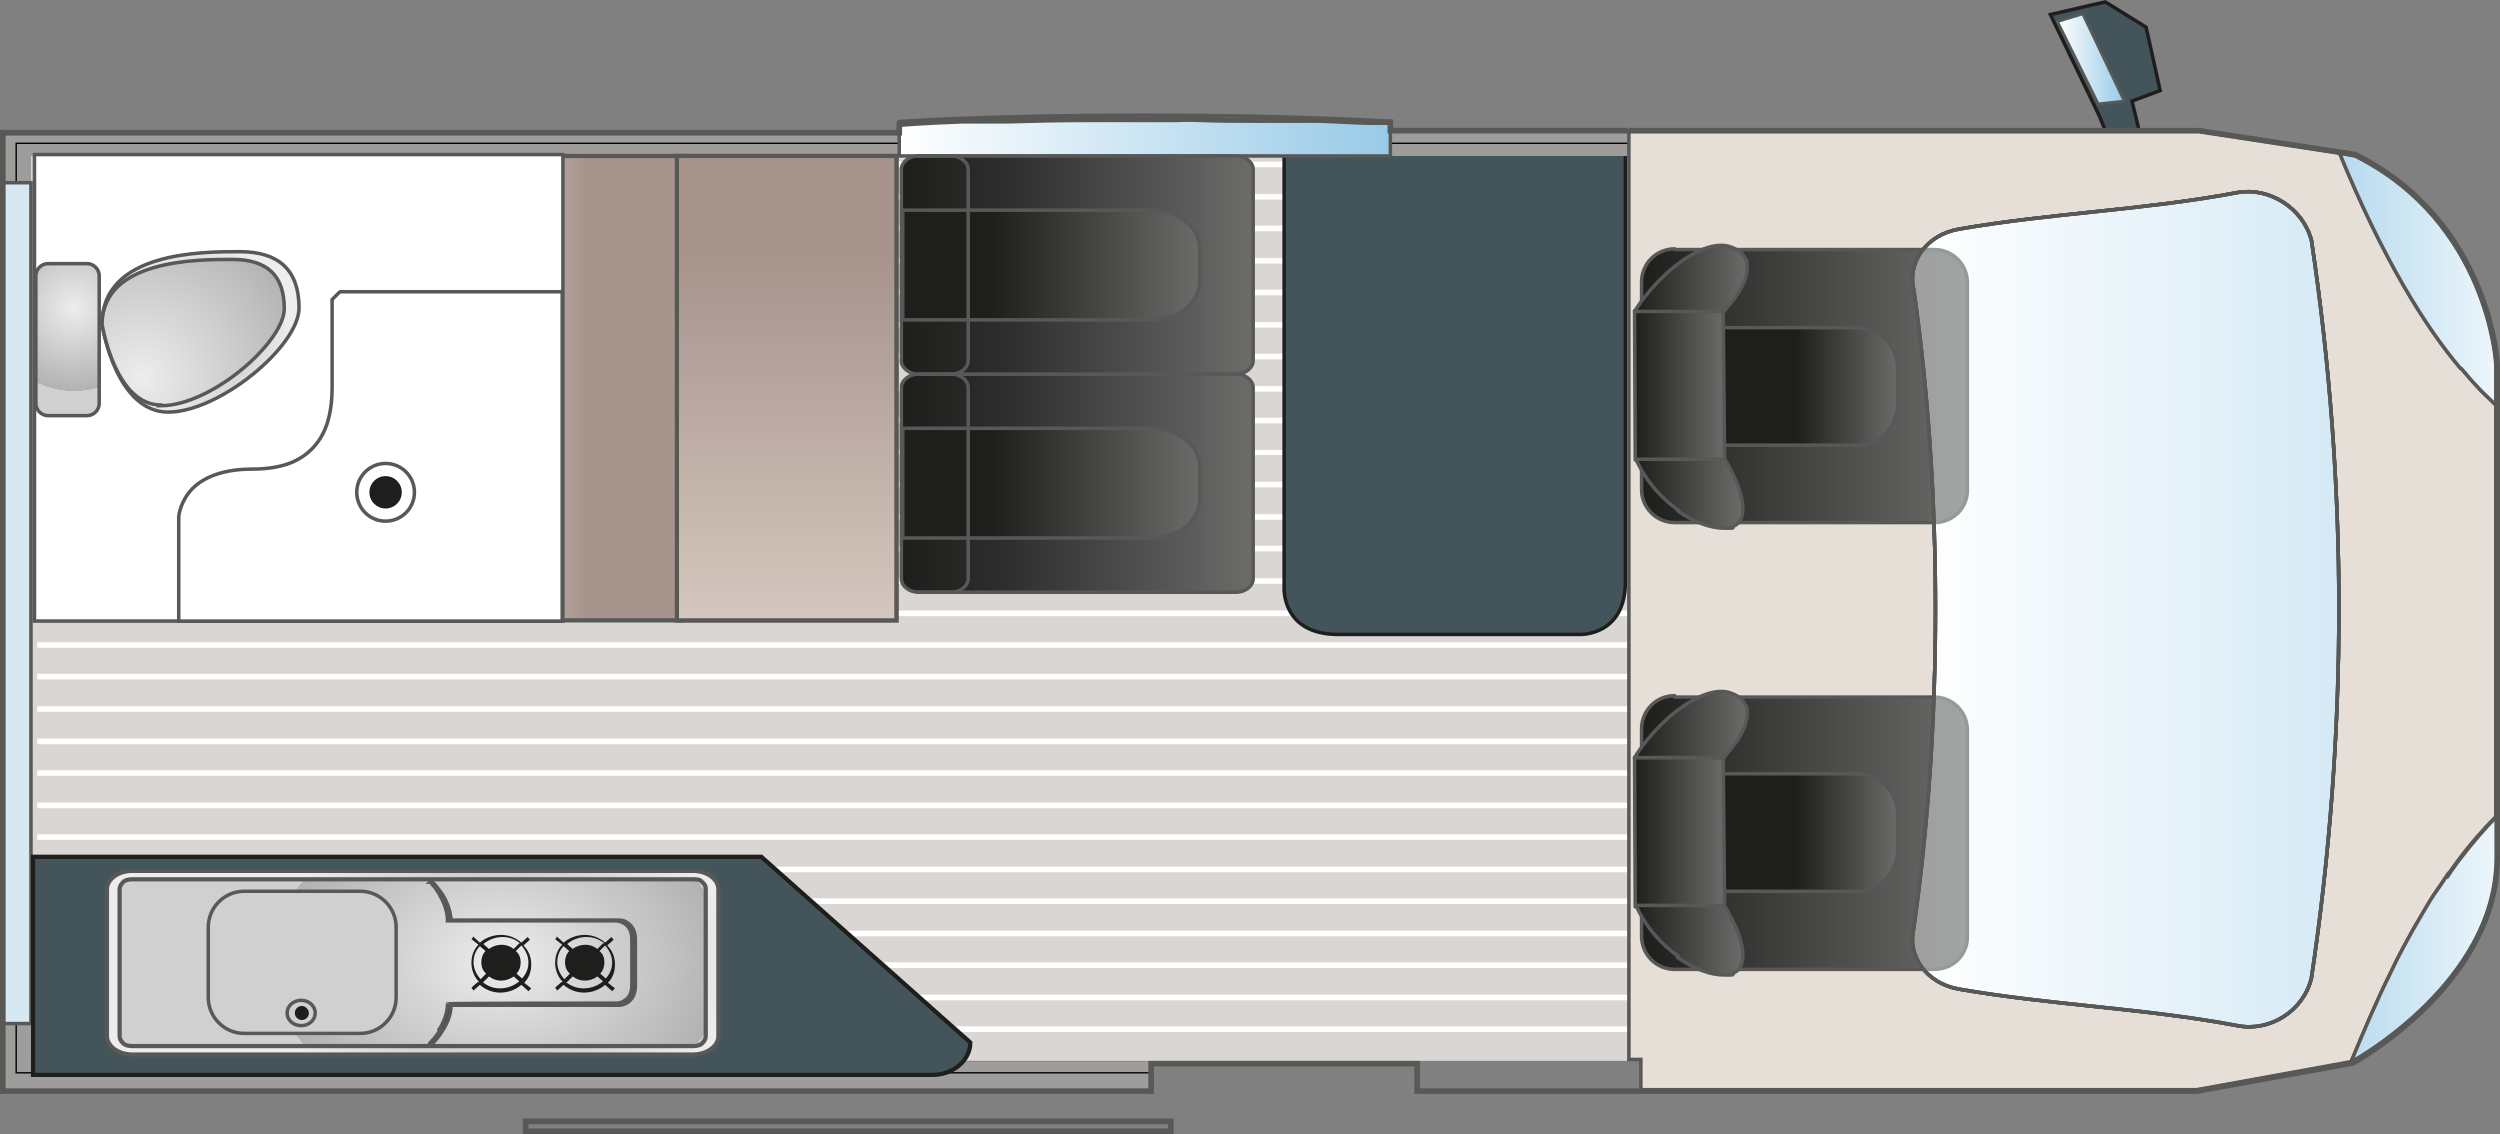 <?xml version="1.0" encoding="UTF-8"?>
<svg id="Calque_2" data-name="Calque 2" xmlns="http://www.w3.org/2000/svg" xmlns:xlink="http://www.w3.org/1999/xlink" viewBox="0 0 2004.51 909.26">
  <rect x="0" y="0" width="2004.51" height="909.26" fill="#808080" stroke="none"/>
  <defs>
    <style>
      .cls-1, .cls-2, .cls-3, .cls-4, .cls-5, .cls-6, .cls-7, .cls-8, .cls-9, .cls-10, .cls-11, .cls-12, .cls-13, .cls-14, .cls-15, .cls-16, .cls-17, .cls-18, .cls-19, .cls-20, .cls-21, .cls-22, .cls-23, .cls-24, .cls-25, .cls-26, .cls-27, .cls-28, .cls-29 {
        stroke-width: 2.82px;
      }

      .cls-1, .cls-2, .cls-30, .cls-31, .cls-16, .cls-19, .cls-20, .cls-32, .cls-21, .cls-23, .cls-33, .cls-25, .cls-34, .cls-27, .cls-28, .cls-35 {
        stroke-miterlimit: 10;
      }

      .cls-1, .cls-33 {
        fill: #44545b;
        stroke: #1e1e1c;
      }

      .cls-2 {
        fill: url(#Dégradé_sans_nom_33);
      }

      .cls-2, .cls-3, .cls-4, .cls-5, .cls-6, .cls-7, .cls-8, .cls-30, .cls-9, .cls-10, .cls-11, .cls-12, .cls-13, .cls-14, .cls-15, .cls-31, .cls-16, .cls-17, .cls-18, .cls-19, .cls-20, .cls-32, .cls-36, .cls-21, .cls-22, .cls-23, .cls-24, .cls-25, .cls-26, .cls-34, .cls-27, .cls-28, .cls-29, .cls-35 {
        stroke: #585857;
      }

      .cls-3 {
        fill: url(#Dégradé_sans_nom_36-2);
      }

      .cls-3, .cls-4, .cls-5, .cls-6, .cls-7, .cls-8, .cls-9, .cls-10, .cls-11, .cls-12, .cls-13, .cls-14, .cls-15, .cls-17, .cls-18, .cls-36, .cls-22, .cls-24, .cls-26, .cls-29 {
        stroke-linecap: round;
        stroke-linejoin: round;
      }

      .cls-4, .cls-37, .cls-19 {
        fill: #fff;
      }

      .cls-5 {
        fill: url(#Dégradé_sans_nom_30-6);
      }

      .cls-6 {
        fill: url(#Dégradé_sans_nom_30-5);
      }

      .cls-7 {
        fill: url(#Dégradé_sans_nom_28-5);
      }

      .cls-8 {
        fill: url(#Dégradé_sans_nom_36);
      }

      .cls-38 {
        opacity: .4;
      }

      .cls-30 {
        fill: url(#Dégradé_sans_nom_34);
      }

      .cls-30, .cls-31, .cls-32, .cls-33, .cls-34 {
        stroke-width: 3.39px;
      }

      .cls-39 {
        fill: url(#Dégradé_sans_nom_35-2);
      }

      .cls-9, .cls-28, .cls-35 {
        fill: none;
      }

      .cls-10 {
        fill: url(#Dégradé_sans_nom_25-2);
      }

      .cls-40 {
        fill: #dad6d4;
      }

      .cls-11 {
        fill: url(#Dégradé_sans_nom_30);
      }

      .cls-12 {
        fill: url(#Dégradé_sans_nom_28);
      }

      .cls-13 {
        fill: url(#Dégradé_sans_nom_30-4);
      }

      .cls-14 {
        fill: url(#Dégradé_sans_nom_28-2);
      }

      .cls-15 {
        fill: url(#Dégradé_sans_nom_28-7);
      }

      .cls-31 {
        fill: url(#Dégradé_sans_nom_33-3);
      }

      .cls-41 {
        fill: url(#Dégradé_sans_nom_2);
      }

      .cls-42 {
        fill: #9e9d9c;
      }

      .cls-43 {
        fill: url(#Dégradé_sans_nom_35);
      }

      .cls-16 {
        fill: #e5dfd7;
      }

      .cls-17 {
        fill: url(#Dégradé_sans_nom_28-6);
      }

      .cls-18 {
        fill: url(#Dégradé_sans_nom_28-8);
      }

      .cls-20, .cls-44 {
        fill: #1e1e1c;
      }

      .cls-32 {
        fill: url(#Dégradé_sans_nom_34-2);
      }

      .cls-36 {
        fill: url(#Dégradé_sans_nom_30-2);
        stroke-width: 2.26px;
      }

      .cls-21 {
        fill: url(#Dégradé_sans_nom_33-2);
      }

      .cls-22 {
        fill: url(#Dégradé_sans_nom_30-3);
      }

      .cls-23 {
        fill: url(#Dégradé_sans_nom_31);
      }

      .cls-24 {
        fill: url(#Dégradé_sans_nom_28-3);
      }

      .cls-25 {
        fill: #d6e9f3;
      }

      .cls-45 {
        fill: #010202;
      }

      .cls-26 {
        fill: url(#Dégradé_sans_nom_28-4);
      }

      .cls-34 {
        fill: url(#Dégradé_sans_nom_31-2);
      }

      .cls-27 {
        fill: url(#Dégradé_sans_nom_33-4);
      }

      .cls-29 {
        fill: url(#Dégradé_sans_nom_25);
      }

      .cls-35 {
        stroke-width: 4.51px;
      }
    </style>
    <linearGradient id="Dégradé_sans_nom_2" data-name="Dégradé sans nom 2" x1="-288.26" y1="769.14" x2="-282.62" y2="769.14" gradientTransform="translate(5225.08 1641.73) rotate(90) scale(5.6)" gradientUnits="userSpaceOnUse">
      <stop offset="0" stop-color="#d4ecf9"/>
      <stop offset="1" stop-color="#51757e"/>
    </linearGradient>
    <linearGradient id="Dégradé_sans_nom_30" data-name="Dégradé sans nom 30" x1="721.02" y1="93.21" x2="1114.81" y2="93.21" gradientTransform="translate(0 201.91) scale(1 -1)" gradientUnits="userSpaceOnUse">
      <stop offset="0" stop-color="#fff"/>
      <stop offset="1" stop-color="#97cae7"/>
    </linearGradient>
    <linearGradient id="Dégradé_sans_nom_34" data-name="Dégradé sans nom 34" x1="-552.24" y1="988.49" x2="-543.78" y2="988.49" gradientTransform="translate(-42566.21 -23557.13) rotate(-90) scale(43.7)" gradientUnits="userSpaceOnUse">
      <stop offset="0" stop-color="#e1d4cb"/>
      <stop offset="1" stop-color="#a6948d"/>
    </linearGradient>
    <linearGradient id="Dégradé_sans_nom_34-2" data-name="Dégradé sans nom 34" x1="-472.75" y1="1057.98" x2="-466.54" y2="1057.98" gradientTransform="translate(8213.84 -17251.27) scale(16.6)" xlink:href="#Dégradé_sans_nom_34"/>
    <radialGradient id="Dégradé_sans_nom_33" data-name="Dégradé sans nom 33" cx="59.24" cy="-44.45" fx="59.24" fy="-44.45" r="67.14" gradientTransform="translate(0 201.91) scale(1 -1)" gradientUnits="userSpaceOnUse">
      <stop offset="0" stop-color="#eeeded"/>
      <stop offset="1" stop-color="#b3b2b2"/>
      <stop offset="1" stop-color="#d0d0d0"/>
    </radialGradient>
    <radialGradient id="Dégradé_sans_nom_31" data-name="Dégradé sans nom 31" cx="160.79" cy="-64.2" fx="160.79" fy="-64.2" r="71.65" gradientTransform="translate(0 201.91) scale(1 -1)" gradientUnits="userSpaceOnUse">
      <stop offset="0" stop-color="#d0d0d0"/>
      <stop offset="0" stop-color="#b3b2b2"/>
      <stop offset="1" stop-color="#eeeded"/>
    </radialGradient>
    <radialGradient id="Dégradé_sans_nom_33-2" data-name="Dégradé sans nom 33" cx="113.96" cy="-100.87" fx="113.96" fy="-100.87" r="137.09" xlink:href="#Dégradé_sans_nom_33"/>
    <linearGradient id="Dégradé_sans_nom_35" data-name="Dégradé sans nom 35" x1="-1536.31" y1="3031.1" x2="-1254.79" y2="3031.1" gradientTransform="translate(-531.51 -2643.7) rotate(-180) scale(1 -1)" gradientUnits="userSpaceOnUse">
      <stop offset="0" stop-color="#6b6c6a"/>
      <stop offset=".2" stop-color="#5b5a5a"/>
      <stop offset=".7" stop-color="#2d2e2d"/>
      <stop offset="1" stop-color="#1e1e1c"/>
    </linearGradient>
    <linearGradient id="Dégradé_sans_nom_36" data-name="Dégradé sans nom 36" x1="-1493.43" y1="3031.1" x2="-1255.35" y2="3031.1" gradientTransform="translate(-531.51 -2643.7) rotate(-180) scale(1 -1)" gradientUnits="userSpaceOnUse">
      <stop offset="0" stop-color="#6b6c6a"/>
      <stop offset=".7" stop-color="#1e1e1c"/>
    </linearGradient>
    <linearGradient id="Dégradé_sans_nom_35-2" data-name="Dégradé sans nom 35" y1="2856.21" y2="2856.21" xlink:href="#Dégradé_sans_nom_35"/>
    <linearGradient id="Dégradé_sans_nom_36-2" data-name="Dégradé sans nom 36" y1="2856.21" y2="2856.21" xlink:href="#Dégradé_sans_nom_36"/>
    <linearGradient id="Dégradé_sans_nom_30-2" data-name="Dégradé sans nom 30" x1="1649.65" y1="154.7" x2="1703.24" y2="154.7" xlink:href="#Dégradé_sans_nom_30"/>
    <linearGradient id="Dégradé_sans_nom_30-3" data-name="Dégradé sans nom 30" x1="2045.13" y1="-21.88" x2="1800.85" y2="-21.88" xlink:href="#Dégradé_sans_nom_30"/>
    <linearGradient id="Dégradé_sans_nom_30-4" data-name="Dégradé sans nom 30" x1="2045.13" y1="-550.52" x2="1800.85" y2="-550.52" xlink:href="#Dégradé_sans_nom_30"/>
    <linearGradient id="Dégradé_sans_nom_28" data-name="Dégradé sans nom 28" x1="1316.22" y1="-107.36" x2="1577.43" y2="-107.36" gradientTransform="translate(0 201.91) scale(1 -1)" gradientUnits="userSpaceOnUse">
      <stop offset="0" stop-color="#1e1e1c"/>
      <stop offset="1" stop-color="#6b6c6a"/>
    </linearGradient>
    <linearGradient id="Dégradé_sans_nom_25" data-name="Dégradé sans nom 25" x1="1318.48" y1="-107.92" x2="1521.58" y2="-107.92" gradientTransform="translate(0 201.91) scale(1 -1)" gradientUnits="userSpaceOnUse">
      <stop offset=".6" stop-color="#1e1e1c"/>
      <stop offset="1" stop-color="#6b6c6a"/>
    </linearGradient>
    <linearGradient id="Dégradé_sans_nom_28-2" data-name="Dégradé sans nom 28" x1="1310.58" y1="-107.07" x2="1382.79" y2="-107.07" xlink:href="#Dégradé_sans_nom_28"/>
    <linearGradient id="Dégradé_sans_nom_28-3" data-name="Dégradé sans nom 28" x1="1310.58" y1="-21.32" x2="1400.85" y2="-21.32" xlink:href="#Dégradé_sans_nom_28"/>
    <linearGradient id="Dégradé_sans_nom_28-4" data-name="Dégradé sans nom 28" x1="1311.14" y1="-193.96" x2="1397.46" y2="-193.96" xlink:href="#Dégradé_sans_nom_28"/>
    <linearGradient id="Dégradé_sans_nom_28-5" data-name="Dégradé sans nom 28" y1="-465.61" y2="-465.61" xlink:href="#Dégradé_sans_nom_28"/>
    <linearGradient id="Dégradé_sans_nom_25-2" data-name="Dégradé sans nom 25" y1="-465.61" y2="-465.61" xlink:href="#Dégradé_sans_nom_25"/>
    <linearGradient id="Dégradé_sans_nom_28-6" data-name="Dégradé sans nom 28" x1="1310.58" y1="-465.32" x2="1382.79" y2="-465.32" xlink:href="#Dégradé_sans_nom_28"/>
    <linearGradient id="Dégradé_sans_nom_28-7" data-name="Dégradé sans nom 28" x1="1310.58" y1="-379.01" x2="1400.85" y2="-379.01" xlink:href="#Dégradé_sans_nom_28"/>
    <linearGradient id="Dégradé_sans_nom_28-8" data-name="Dégradé sans nom 28" x1="1311.14" y1="-551.93" x2="1397.46" y2="-551.93" xlink:href="#Dégradé_sans_nom_28"/>
    <linearGradient id="Dégradé_sans_nom_30-5" data-name="Dégradé sans nom 30" x1="1532.86" y1="-286.57" x2="1874.77" y2="-286.57" xlink:href="#Dégradé_sans_nom_30"/>
    <linearGradient id="Dégradé_sans_nom_30-6" data-name="Dégradé sans nom 30" x1="1532.86" y1="-286.57" x2="1874.77" y2="-286.57" xlink:href="#Dégradé_sans_nom_30"/>
    <radialGradient id="Dégradé_sans_nom_31-2" data-name="Dégradé sans nom 31" cx="-941.26" cy="-569.7" fx="-941.26" fy="-569.7" r="136.53" gradientTransform="translate(-916.98 201.91) rotate(-180) scale(1.4 1)" xlink:href="#Dégradé_sans_nom_31"/>
    <radialGradient id="Dégradé_sans_nom_33-3" data-name="Dégradé sans nom 33" cx="-941.26" cy="-569.7" fx="-941.26" fy="-569.7" r="130.32" gradientTransform="translate(-916.98 201.91) rotate(-180) scale(1.4 1)" xlink:href="#Dégradé_sans_nom_33"/>
    <radialGradient id="Dégradé_sans_nom_33-4" data-name="Dégradé sans nom 33" cx="358.25" cy="2005.92" fx="358.25" fy="2005.92" r="113.96" gradientTransform="translate(0 -1826.7)" xlink:href="#Dégradé_sans_nom_33"/>
  </defs>
  <g id="_0" data-name="0">
    <g id="c">
      <rect class="cls-40" x="14.67" y="118.29" width="1368.12" height="732.3"/>
      <rect class="cls-37" x="29.9" y="822.94" width="1436.95" height="4.51"/>
      <rect class="cls-37" x="29.9" y="797.56" width="1436.95" height="4.51"/>
      <rect class="cls-37" x="29.9" y="771.6" width="1436.95" height="4.51"/>
      <rect class="cls-37" x="29.9" y="746.22" width="1436.95" height="4.51"/>
      <rect class="cls-37" x="29.9" y="720.26" width="1436.95" height="4.51"/>
      <rect class="cls-37" x="29.9" y="694.88" width="1436.95" height="4.51"/>
      <rect class="cls-37" x="29.9" y="668.92" width="1436.95" height="4.51"/>
      <rect class="cls-37" x="29.9" y="643.54" width="1436.95" height="4.51"/>
      <rect class="cls-37" x="29.9" y="617.58" width="1436.95" height="4.51"/>
      <rect class="cls-37" x="29.9" y="592.2" width="1436.95" height="4.51"/>
      <rect class="cls-37" x="29.9" y="566.24" width="1436.95" height="4.51"/>
      <rect class="cls-37" x="29.9" y="540.29" width="1436.95" height="4.51"/>
      <rect class="cls-37" x="29.9" y="514.9" width="1436.95" height="4.51"/>
      <rect class="cls-37" x="29.9" y="489.52" width="1436.95" height="4.51"/>
      <rect class="cls-37" x="29.9" y="463.56" width="1436.95" height="4.51"/>
      <rect class="cls-37" x="29.9" y="437.61" width="1436.95" height="4.51"/>
      <rect class="cls-37" x="29.9" y="412.22" width="1436.95" height="4.51"/>
      <rect class="cls-37" x="29.9" y="386.27" width="1436.95" height="4.51"/>
      <rect class="cls-37" x="29.9" y="360.88" width="1436.95" height="3.95"/>
      <rect class="cls-37" x="29.9" y="334.93" width="1436.95" height="4.51"/>
      <rect class="cls-37" x="29.9" y="309.54" width="1436.95" height="4.51"/>
      <rect class="cls-37" x="29.9" y="283.59" width="1436.95" height="4.51"/>
      <rect class="cls-37" x="29.9" y="258.2" width="1436.95" height="4.51"/>
      <rect class="cls-37" x="29.9" y="232.25" width="1436.95" height="4.51"/>
      <rect class="cls-37" x="29.9" y="206.86" width="1436.95" height="4.51"/>
      <rect class="cls-37" x="29.9" y="180.91" width="1436.95" height="4.51"/>
      <rect class="cls-37" x="29.9" y="155.52" width="1436.95" height="4.51"/>
      <rect class="cls-37" x="29.9" y="129.57" width="1436.95" height="4.51"/>
    </g>
    <path class="cls-1" d="M1029.62,122.24v348.1s-2.82,38.36,43.44,38.36h194.08s36.11,1.13,36.11-42.31V122.24"/>
    <rect class="cls-42" x="1114.81" y="104.75" width="190.69" height="20.31"/>
    <rect class="cls-45" x="1114.81" y="114.34" width="190.69" height="1.13"/>
    <polyline class="cls-42" points="922.43 851.15 922.43 873.16 2.26 873.16 2.26 104.75 721.02 104.75 721.02 125.06 24.82 125.06 24.82 851.72"/>
    <polyline class="cls-45" points="922.43 859.62 13.54 859.62 13.54 115.47 721.02 115.47 721.02 114.34 12.41 114.34 12.41 860.74 922.43 860.74"/>
    <path class="cls-41" d="M721.02,97.41v27.64h393.79v-27.64s-68.83-5.08-196.9-5.08-196.9,5.08-196.9,5.08"/>
    <path class="cls-11" d="M721.02,97.41v27.64h393.79v-27.64s-68.83-5.08-196.9-5.08-196.9,5.08-196.9,5.08"/>
    <rect class="cls-25" x="2.26" y="146.5" width="22.57" height="674.19"/>
    <rect class="cls-30" x="542.74" y="125.06" width="176.02" height="372.36"/>
    <rect class="cls-32" x="447.39" y="125.06" width="98.73" height="372.36"/>
    <polygon class="cls-19" points="27.64 123.93 27.64 497.98 451.34 497.98 451.34 496.85 451.34 123.93 27.64 123.93"/>
    <path class="cls-19" d="M272.5,233.95l-6.21,6.21v70.52c0,14.67-2.26,31.03-11.28,43.44-4.51,6.21-10.72,11.85-19.18,15.8-8.46,3.95-19.75,6.21-33.85,6.21-28.21,0-43.44,9.59-50.78,19.18-7.33,9.59-7.9,19.18-7.9,19.18h0v83.5h307.48V233.95h-178.84.56Z"/>
    <path class="cls-33" d="M26.52,861.87h721.02c16.93,0,30.47-11.85,30.47-25.95-55.85-49.65-111.71-99.29-167.56-148.94H26.52v174.89h0Z"/>
    <circle class="cls-44" cx="309.17" cy="394.73" r="12.98"/>
    <circle class="cls-28" cx="309.17" cy="394.73" r="23.13"/>
    <path class="cls-2" d="M38.36,211.38h31.59c5.08,0,9.59,4.51,9.59,9.59v102.68c0,5.08-4.51,9.59-9.59,9.59h-31.59c-5.08,0-9.59-4.51-9.59-9.59v-102.68c0-5.08,4.51-9.59,9.59-9.59Z"/>
    <path class="cls-23" d="M191.82,201.79c-29.9,0-110.01,0-110.01,58.11.56,3.95,11.85,70.52,53.03,70.52s104.94-53.03,104.94-83.5-16.36-45.13-47.39-45.13h-.56Z"/>
    <path class="cls-21" d="M129.2,324.78c-35.54,0-46.26-58.67-47.39-64.88.56-51.9,76.16-51.9,104.37-51.9s41.75,12.98,41.75,39.49-58.11,77.86-99.29,77.86h0l.56-.56Z"/>
    <path class="cls-43" d="M991.26,474.85c7.33,0,13.54-5.08,13.54-10.72v-153.46c0-5.64-6.21-10.72-13.54-10.72h-255.01c-7.33,0-13.54,5.08-13.54,10.72v153.46c0,5.64,6.21,10.72,13.54,10.72h255.01Z"/>
    <path class="cls-9" d="M991.26,474.85c7.33,0,13.54-5.08,13.54-10.72v-153.46c0-5.64-6.21-10.72-13.54-10.72h-255.01c-7.33,0-13.54,5.08-13.54,10.72v153.46c0,5.64,6.21,10.72,13.54,10.72h255.01Z"/>
    <path class="cls-8" d="M723.84,343.4h199.15c10.72,0,20.31,3.39,27.64,9.03,7.33,5.64,11.28,13.54,11.28,22v25.95c0,8.46-4.51,16.36-11.28,22-6.77,5.64-16.93,9.03-27.64,9.03h-199.15v-88.01h0Z"/>
    <path class="cls-9" d="M735.68,474.85h27.08c7.33,0,13.54-5.08,13.54-10.72v-153.46c0-5.64-6.21-10.72-13.54-10.72h-27.08"/>
    <path class="cls-39" d="M991.26,299.95c7.33,0,13.54-5.08,13.54-10.72v-153.46c0-5.64-6.21-10.72-13.54-10.72h-255.01c-7.33,0-13.54,5.08-13.54,10.72v153.46c0,5.64,6.21,10.72,13.54,10.72h255.01Z"/>
    <path class="cls-9" d="M991.26,299.95c7.33,0,13.54-5.08,13.54-10.72v-153.46c0-5.64-6.21-10.72-13.54-10.72h-255.01c-7.33,0-13.54,5.08-13.54,10.72v153.46c0,5.64,6.21,10.72,13.54,10.72h255.01Z"/>
    <path class="cls-3" d="M723.84,168.5h199.15c10.72,0,20.31,3.39,27.64,9.03,7.33,5.64,11.28,13.54,11.28,22v25.95c0,8.46-4.51,16.36-11.28,22s-16.93,9.03-27.64,9.03h-199.15v-88.01h0Z"/>
    <path class="cls-9" d="M735.68,299.95h27.08c7.33,0,13.54-5.08,13.54-10.72v-153.46c0-5.64-6.21-10.72-13.54-10.72h-27.08"/>
    <polygon class="cls-1" points="1721.86 132.39 1709.45 81.05 1732.02 72.59 1720.73 21.82 1688.01 1.51 1644.01 11.66 1683.5 93.47 1699.29 132.39 1721.86 132.39"/>
    <polygon class="cls-36" points="1669.96 11.1 1703.24 81.05 1682.37 83.31 1649.65 17.3 1669.96 11.1"/>
    <path class="cls-16" d="M2001.69,324.78c-1.13-1.13-2.26-2.26-3.39-3.39-3.95-3.39-7.9-7.33-11.85-11.85-3.95-4.51-8.46-9.03-12.41-14.1-28.21-33.85-62.06-87.45-97.04-172.64l12.41,2.26s-1.13,0-1.13-.56l-125.25-19.18h-456.98v744.15h9.59v24.26h445.7l124.12-22.57c10.72-25.95,20.87-49.65,31.03-69.96,3.39-6.77,6.77-13.54,10.16-20.31,5.08-9.59,10.16-18.62,15.23-27.08,3.39-5.64,6.77-10.72,9.59-15.8,2.82-5.08,6.21-9.59,9.59-14.1,2.82-4.51,6.21-9.03,9.03-12.98,11.28-15.23,22-27.08,31.03-36.11v-329.48h.56v-.56Z"/>
    <path class="cls-16" d="M1973.48,295.44c4.51,5.08,8.46,10.16,12.41,14.1,3.95,4.51,7.9,7.9,11.85,11.85,1.13,1.13,2.26,2.26,3.39,3.39v-32.72s-5.64-113.4-112.83-167l-12.41-2.26c34.98,85.19,68.83,139.35,97.04,172.64h.56Z"/>
    <path class="cls-22" d="M1973.48,295.44c4.51,5.08,8.46,10.16,12.41,14.1,3.95,4.51,7.9,7.9,11.85,11.85,1.13,1.13,2.26,2.26,3.39,3.39v-32.72s-5.64-113.4-112.83-167l-12.41-2.26c34.98,85.19,68.83,139.35,97.04,172.64h.56Z"/>
    <path class="cls-16" d="M1961.07,703.34c-2.82,4.51-6.21,9.59-9.59,14.1-3.39,5.08-6.21,10.16-9.59,15.8-5.08,8.46-10.16,17.49-15.23,27.08-3.39,6.21-6.77,12.98-10.16,20.31-10.16,20.31-20.31,44.01-31.03,69.96h1.13s115.66-63.19,115.66-164.74v-31.59c-9.59,9.59-19.75,21.44-31.03,36.11-2.82,3.95-6.21,8.46-9.03,12.98h-1.13,0Z"/>
    <path class="cls-13" d="M1961.07,703.34c-2.82,4.51-6.21,9.59-9.59,14.1-3.39,5.08-6.21,10.16-9.59,15.8-5.08,8.46-10.16,17.49-15.23,27.08-3.39,6.21-6.77,12.98-10.16,20.31-10.16,20.31-20.31,44.01-31.03,69.96h1.13s115.66-63.19,115.66-164.74v-31.59c-9.59,9.59-19.75,21.44-31.03,36.11-2.82,3.95-6.21,8.46-9.03,12.98h-1.13,0Z"/>
    <path class="cls-4" d="M1534.56,743.96c-5.64,22.57,10.16,44.57,36.11,49.08,74.47,12.98,148.94,15.23,223.41,29.34,25.95,5.08,53.03-11.85,59.24-38.36,29.34-195.77,29.34-395.49,0-591.26-6.77-25.95-33.85-42.88-59.24-38.36-74.47,14.1-148.94,16.36-223.41,29.34-25.95,4.51-41.75,26.52-36.11,49.08,23.13,161.92,23.13,348.66,0,510.58h0v.56Z"/>
    <path class="cls-4" d="M1534.56,743.96c-5.64,22.57,10.16,44.57,36.11,49.08,74.47,12.98,148.94,15.23,223.41,29.34,25.95,5.08,53.03-11.85,59.24-38.36,29.34-195.77,29.34-395.49,0-591.26-6.77-25.95-33.85-42.88-59.24-38.36-74.47,14.1-148.94,16.36-223.41,29.34-25.95,4.51-41.75,26.52-36.11,49.08,23.13,161.92,23.13,348.66,0,510.58h0v.56Z"/>
    <path class="cls-12" d="M1342.74,199.53c-14.67,0-26.52,11.85-26.52,26.52v166.43c0,14.67,11.85,26.52,26.52,26.52h208.18c14.67,0,26.52-11.28,26.52-25.95v-166.43c0-14.67-11.85-26.52-26.52-26.52h-208.18"/>
    <path class="cls-29" d="M1521.58,323.65c0,9.03-3.95,17.49-9.59,23.7-5.64,6.21-14.1,9.59-23.7,9.59h-170.38v-94.22h170.38c9.03,0,17.49,3.95,23.7,9.59,6.21,6.21,9.59,14.1,9.59,23.7,0,0,0,27.64,0,27.64Z"/>
    <polygon class="cls-14" points="1311.14 368.78 1382.79 368.22 1381.66 249.74 1310.58 249.18 1311.14 368.78"/>
    <path class="cls-24" d="M1381.66,249.74h.56c.56,0,1.13-1.69,2.26-2.82,1.69-2.26,4.51-5.08,6.77-8.46,5.08-6.77,9.59-15.8,9.59-23.7s-.56-5.64-1.69-7.9c-1.13-2.26-3.39-5.08-6.77-6.77-3.95-2.26-7.9-3.39-12.41-3.39-12.41,0-27.08,8.46-40.06,19.18-12.41,10.72-23.13,23.7-29.34,33.85h71.09Z"/>
    <path class="cls-26" d="M1344.99,409.4c13.54,9.59,27.08,14.1,37.24,14.1s6.21,0,7.9-1.69c2.26-1.13,3.95-2.26,5.08-4.51,1.69-2.82,2.26-6.21,2.26-9.59,0-7.33-2.82-16.36-6.21-23.7-3.39-7.33-6.77-13.54-8.46-15.8h-71.09c8.46,18.62,21.44,32.16,34.41,41.18h-1.13,0Z"/>
    <path class="cls-7" d="M1342.74,557.78c-14.67,0-26.52,11.85-26.52,26.52v166.43c0,14.67,11.85,26.52,26.52,26.52h208.18c14.67,0,26.52-11.28,26.52-25.95v-165.87c0-14.67-11.85-26.52-26.52-26.52h-208.18"/>
    <path class="cls-10" d="M1521.58,681.34c0,9.03-3.95,17.49-9.59,23.7-6.21,6.21-14.1,9.59-23.7,9.59h-170.38v-94.22h170.38c9.03,0,17.49,3.95,23.7,9.59,6.21,6.21,9.59,14.1,9.59,23.7v27.64h0Z"/>
    <polygon class="cls-17" points="1311.14 727.03 1382.79 726.47 1381.66 607.43 1310.58 607.43 1311.14 727.03"/>
    <path class="cls-15" d="M1381.66,607.43h.56c.56,0,1.13-1.69,2.26-2.82,1.69-2.26,4.51-5.08,6.77-8.46,5.08-6.77,9.59-15.8,9.59-23.7s-.56-5.64-1.69-7.9c-1.13-2.26-3.39-5.08-6.77-6.77-3.95-2.26-7.9-3.39-12.41-3.39-12.41,0-27.08,8.46-40.06,19.18-12.41,10.72-23.13,23.7-29.34,33.85,0,0,71.09,0,71.09,0Z"/>
    <path class="cls-18" d="M1344.99,767.65c13.54,9.59,27.08,14.1,37.24,14.1s6.21,0,7.9-1.69c2.26-1.13,3.95-2.26,5.08-4.51,1.69-2.82,2.26-6.21,2.26-9.59,0-7.33-2.82-16.36-6.21-23.7-3.39-7.33-6.77-13.54-8.46-15.8h0c0-.56-71.09-.56-71.09-.56,8.46,18.62,21.44,32.16,34.41,41.18h-1.13v.56Z"/>
    <g class="cls-38">
      <path class="cls-6" d="M1534.56,743.96c-5.64,22.57,10.16,44.57,36.11,49.08,74.47,12.98,148.94,15.23,223.41,29.34,25.95,5.08,53.03-11.85,59.24-38.36,29.34-195.77,29.34-395.49,0-591.26-6.77-25.95-33.85-42.88-59.24-38.36-74.47,14.1-148.94,16.36-223.41,29.34-25.95,4.51-41.75,26.52-36.11,49.08,23.13,161.92,23.13,348.66,0,510.58h0v.56Z"/>
      <path class="cls-5" d="M1534.56,743.96c-5.64,22.57,10.16,44.57,36.11,49.08,74.47,12.98,148.94,15.23,223.41,29.34,25.95,5.08,53.03-11.85,59.24-38.36,29.34-195.77,29.34-395.49,0-591.26-6.77-25.95-33.85-42.88-59.24-38.36-74.47,14.1-148.94,16.36-223.41,29.34-25.95,4.51-41.75,26.52-36.11,49.08,23.13,161.92,23.13,348.66,0,510.58h0v.56Z"/>
    </g>
    <path class="cls-9" d="M1534.56,743.96c-5.64,22.57,10.16,44.57,36.11,49.08,74.47,12.98,148.94,15.23,223.41,29.34,25.95,5.08,53.03-11.85,59.24-38.36,29.34-195.77,29.34-395.49,0-591.26-6.77-25.95-33.85-42.88-59.24-38.36-74.47,14.1-148.94,16.36-223.41,29.34-25.95,4.51-41.75,26.52-36.11,49.08,23.13,161.92,23.13,348.66,0,510.58h0v.56Z"/>
    <path class="cls-9" d="M1534.56,743.96c-5.64,22.57,10.16,44.57,36.11,49.08,74.47,12.98,148.94,15.23,223.41,29.34,25.95,5.08,53.03-11.85,59.24-38.36,29.34-195.77,29.34-395.49,0-591.26-6.77-25.95-33.85-42.88-59.24-38.36-74.47,14.1-148.94,16.36-223.41,29.34-25.95,4.51-41.75,26.52-36.11,49.08,23.13,161.92,23.13,348.66,0,510.58h0v.56Z"/>
    <path class="cls-34" d="M106.06,845.51h449.65c11.28,0,20.31-6.77,20.31-14.67v-117.91c0-7.9-9.03-14.67-20.31-14.67H106.06c-11.28,0-20.31,6.77-20.31,14.67v117.91c0,7.9,9.03,14.67,20.31,14.67Z"/>
    <path class="cls-31" d="M555.71,705.03c2.82,0,5.64,0,7.33,2.26,2.26,1.69,2.82,3.39,2.82,5.64v117.91c0,2.26-1.13,3.95-2.82,5.64-1.69,1.69-4.51,2.26-7.33,2.26H106.06c-2.82,0-5.64-.56-7.33-2.26-1.69-1.69-2.82-3.39-2.82-5.64v-117.91c0-2.26,1.13-3.95,2.82-5.64s4.51-2.26,7.33-2.26h449.65Z"/>
    <path class="cls-27" d="M195.2,714.62h93.65c15.8,0,28.77,12.98,28.77,28.77v56.42c0,15.8-12.98,28.77-28.77,28.77h-93.09c-15.8,0-28.77-12.98-28.77-28.77v-56.42c0-15.8,12.98-28.77,28.77-28.77h-.56Z"/>
    <path class="cls-20" d="M352.05,825.76c3.39-5.64,6.77-12.98,6.77-20.87h0c0-.56,135.4-.56,135.4-.56h0c1.13,0,3.95,0,6.77-2.26,2.82-1.69,5.64-5.08,5.64-12.41v-36.67c0-6.77-2.82-10.16-5.64-12.41-2.82-1.69-6.21-2.26-6.77-2.26h-135.4c0-9.03-3.95-16.93-7.33-22.57-3.39-5.64-3.95-5.08-5.08-6.77,0-1.13-1.13-1.69-1.69-1.69h0l1.13-1.13s3.95,3.95,7.9,9.59c3.95,5.64,7.33,13.54,7.9,22h134.27c1.13,0,4.51,0,7.33,2.26,3.39,2.26,6.21,6.21,6.21,13.54v36.67c0,7.33-2.82,11.28-6.21,13.54-3.39,2.26-6.77,2.26-7.33,2.26h-134.27c0,8.46-3.95,16.36-7.9,22-3.95,6.21-7.9,9.59-7.9,9.59l-1.13-1.13h0c1.13-1.13,4.51-5.08,8.46-10.72h-1.13Z"/>
    <path class="cls-44" d="M383.07,787.4l-5.08,4.51,1.69,2.26,5.08-4.51c4.51,3.95,10.16,6.21,16.36,6.21s12.41-2.26,16.93-6.21l5.64,5.08,1.13-1.13h0l1.13-1.13-5.64-4.51c3.95-3.95,5.64-9.03,5.64-14.67h0c0-6.21-2.26-11.28-6.21-15.23l5.08-4.51-1.69-2.26-5.08,4.51c-4.51-3.95-10.16-6.21-16.36-6.21s-12.41,2.26-16.93,6.21l-5.64-5.08h0v1.13h0l-1.13,1.13,5.64,4.51c-3.95,3.95-5.64,9.03-5.64,14.67s2.26,11.28,6.21,15.23h-1.13ZM384.77,758.63l4.51,3.95c-2.26,2.26-3.39,5.64-3.39,9.03s1.13,6.77,3.95,9.03l-4.51,4.51c-3.39-3.95-5.64-8.46-5.64-13.54s1.69-9.59,5.08-12.98h0ZM416.36,756.37l-4.51,4.51c-2.82-2.26-6.21-3.39-9.59-3.39s-7.33,1.13-10.16,3.39l-4.51-3.95c3.95-3.39,9.59-5.64,15.23-5.64s10.16,1.69,14.1,5.08h-.56ZM418.62,784.58l-4.51-3.95c2.26-2.26,3.39-5.64,3.39-9.03s-1.13-6.77-3.95-9.03l4.51-4.51c3.39,3.95,5.64,8.46,5.64,13.54s-1.69,9.03-5.08,12.98h0ZM387.59,787.4l4.51-4.51c2.82,2.26,6.21,3.39,9.59,3.39s7.33-1.13,10.16-3.39l4.51,3.95c-3.95,3.39-9.59,5.64-15.23,5.64s-10.16-1.69-14.1-5.08h.56Z"/>
    <path class="cls-44" d="M450.21,787.4l-5.08,4.51,1.69,2.26,5.08-4.51c4.51,3.95,10.16,6.21,16.36,6.21s12.41-2.26,16.93-6.21l5.64,5.08,1.13-1.13h0l1.13-1.13-5.64-4.51c3.95-3.95,5.64-9.03,5.64-14.67h0c0-6.21-2.26-11.28-6.21-15.23l5.08-4.51-1.69-2.26-5.08,4.51c-4.51-3.95-10.16-6.21-16.36-6.21s-12.41,2.26-16.93,6.21l-5.64-5.08h0v1.13h0l-1.13,1.13,5.64,4.51c-3.95,3.95-5.64,9.03-5.64,14.67s2.26,11.28,6.21,15.23h-1.13ZM451.9,758.63l4.51,3.95c-2.26,2.26-3.39,5.64-3.39,9.03s1.13,6.77,3.95,9.03l-4.51,4.51c-3.39-3.95-5.64-8.46-5.64-13.54s1.69-9.59,5.08-12.98h0ZM483.5,756.37l-4.51,4.51c-2.82-2.26-6.21-3.39-9.59-3.39s-7.33,1.13-10.16,3.39l-4.51-3.95c3.95-3.39,9.59-5.64,15.23-5.64s10.16,1.69,14.67,5.08c0,0-1.13,0-1.13,0ZM485.75,784.58l-4.51-3.95c2.26-2.26,3.39-5.64,3.39-9.03s-1.13-6.77-3.95-9.03l4.51-4.51c3.39,3.95,5.64,8.46,5.64,13.54s-1.69,9.03-5.08,12.98h0ZM454.72,787.4l4.51-4.51c2.82,2.26,6.21,3.39,9.59,3.39s7.33-1.13,10.16-3.39l4.51,3.95c-3.95,3.39-9.59,5.64-15.23,5.64s-10.16-1.69-14.67-5.08c0,0,1.13,0,1.13,0Z"/>
    <path class="cls-44" d="M247.67,812.22c0-2.82-2.82-5.64-5.64-5.64s-5.64,2.26-5.64,5.64,2.82,5.64,5.64,5.64,5.64-2.26,5.64-5.64"/>
    <path class="cls-28" d="M252.75,812.22c0-5.64-5.08-10.16-11.28-10.16s-11.28,4.51-11.28,10.16,5.08,10.16,11.28,10.16,11.28-4.51,11.28-10.16"/>
    <rect class="cls-30" x="542.74" y="125.06" width="176.02" height="372.36"/>
    <g id="ao">
      <rect class="cls-35" x="421.44" y="899.11" width="517.35" height="7.9"/>
      <path class="cls-35" d="M1305.5,104.75h-190.69v-6.77h-16.36c-9.59,0-23.13-1.13-40.62-1.69h-55.29c-12.41,0-25.39,0-39.49-.56-14.1-.56-14.67,0-22,0h-68.27c-24.82,0-46.26.56-65.44,1.13h-35.54c-33.29,1.13-50.78,2.82-50.78,2.82v6.77H2.26v768.41h920.73v-22h213.26v22h625.11l125.25-22.57s115.66-63.19,115.66-164.74v-395.49s-5.64-114.53-113.96-168.12l-125.25-19.18h-456.98"/>
    </g>
  </g>
</svg>
